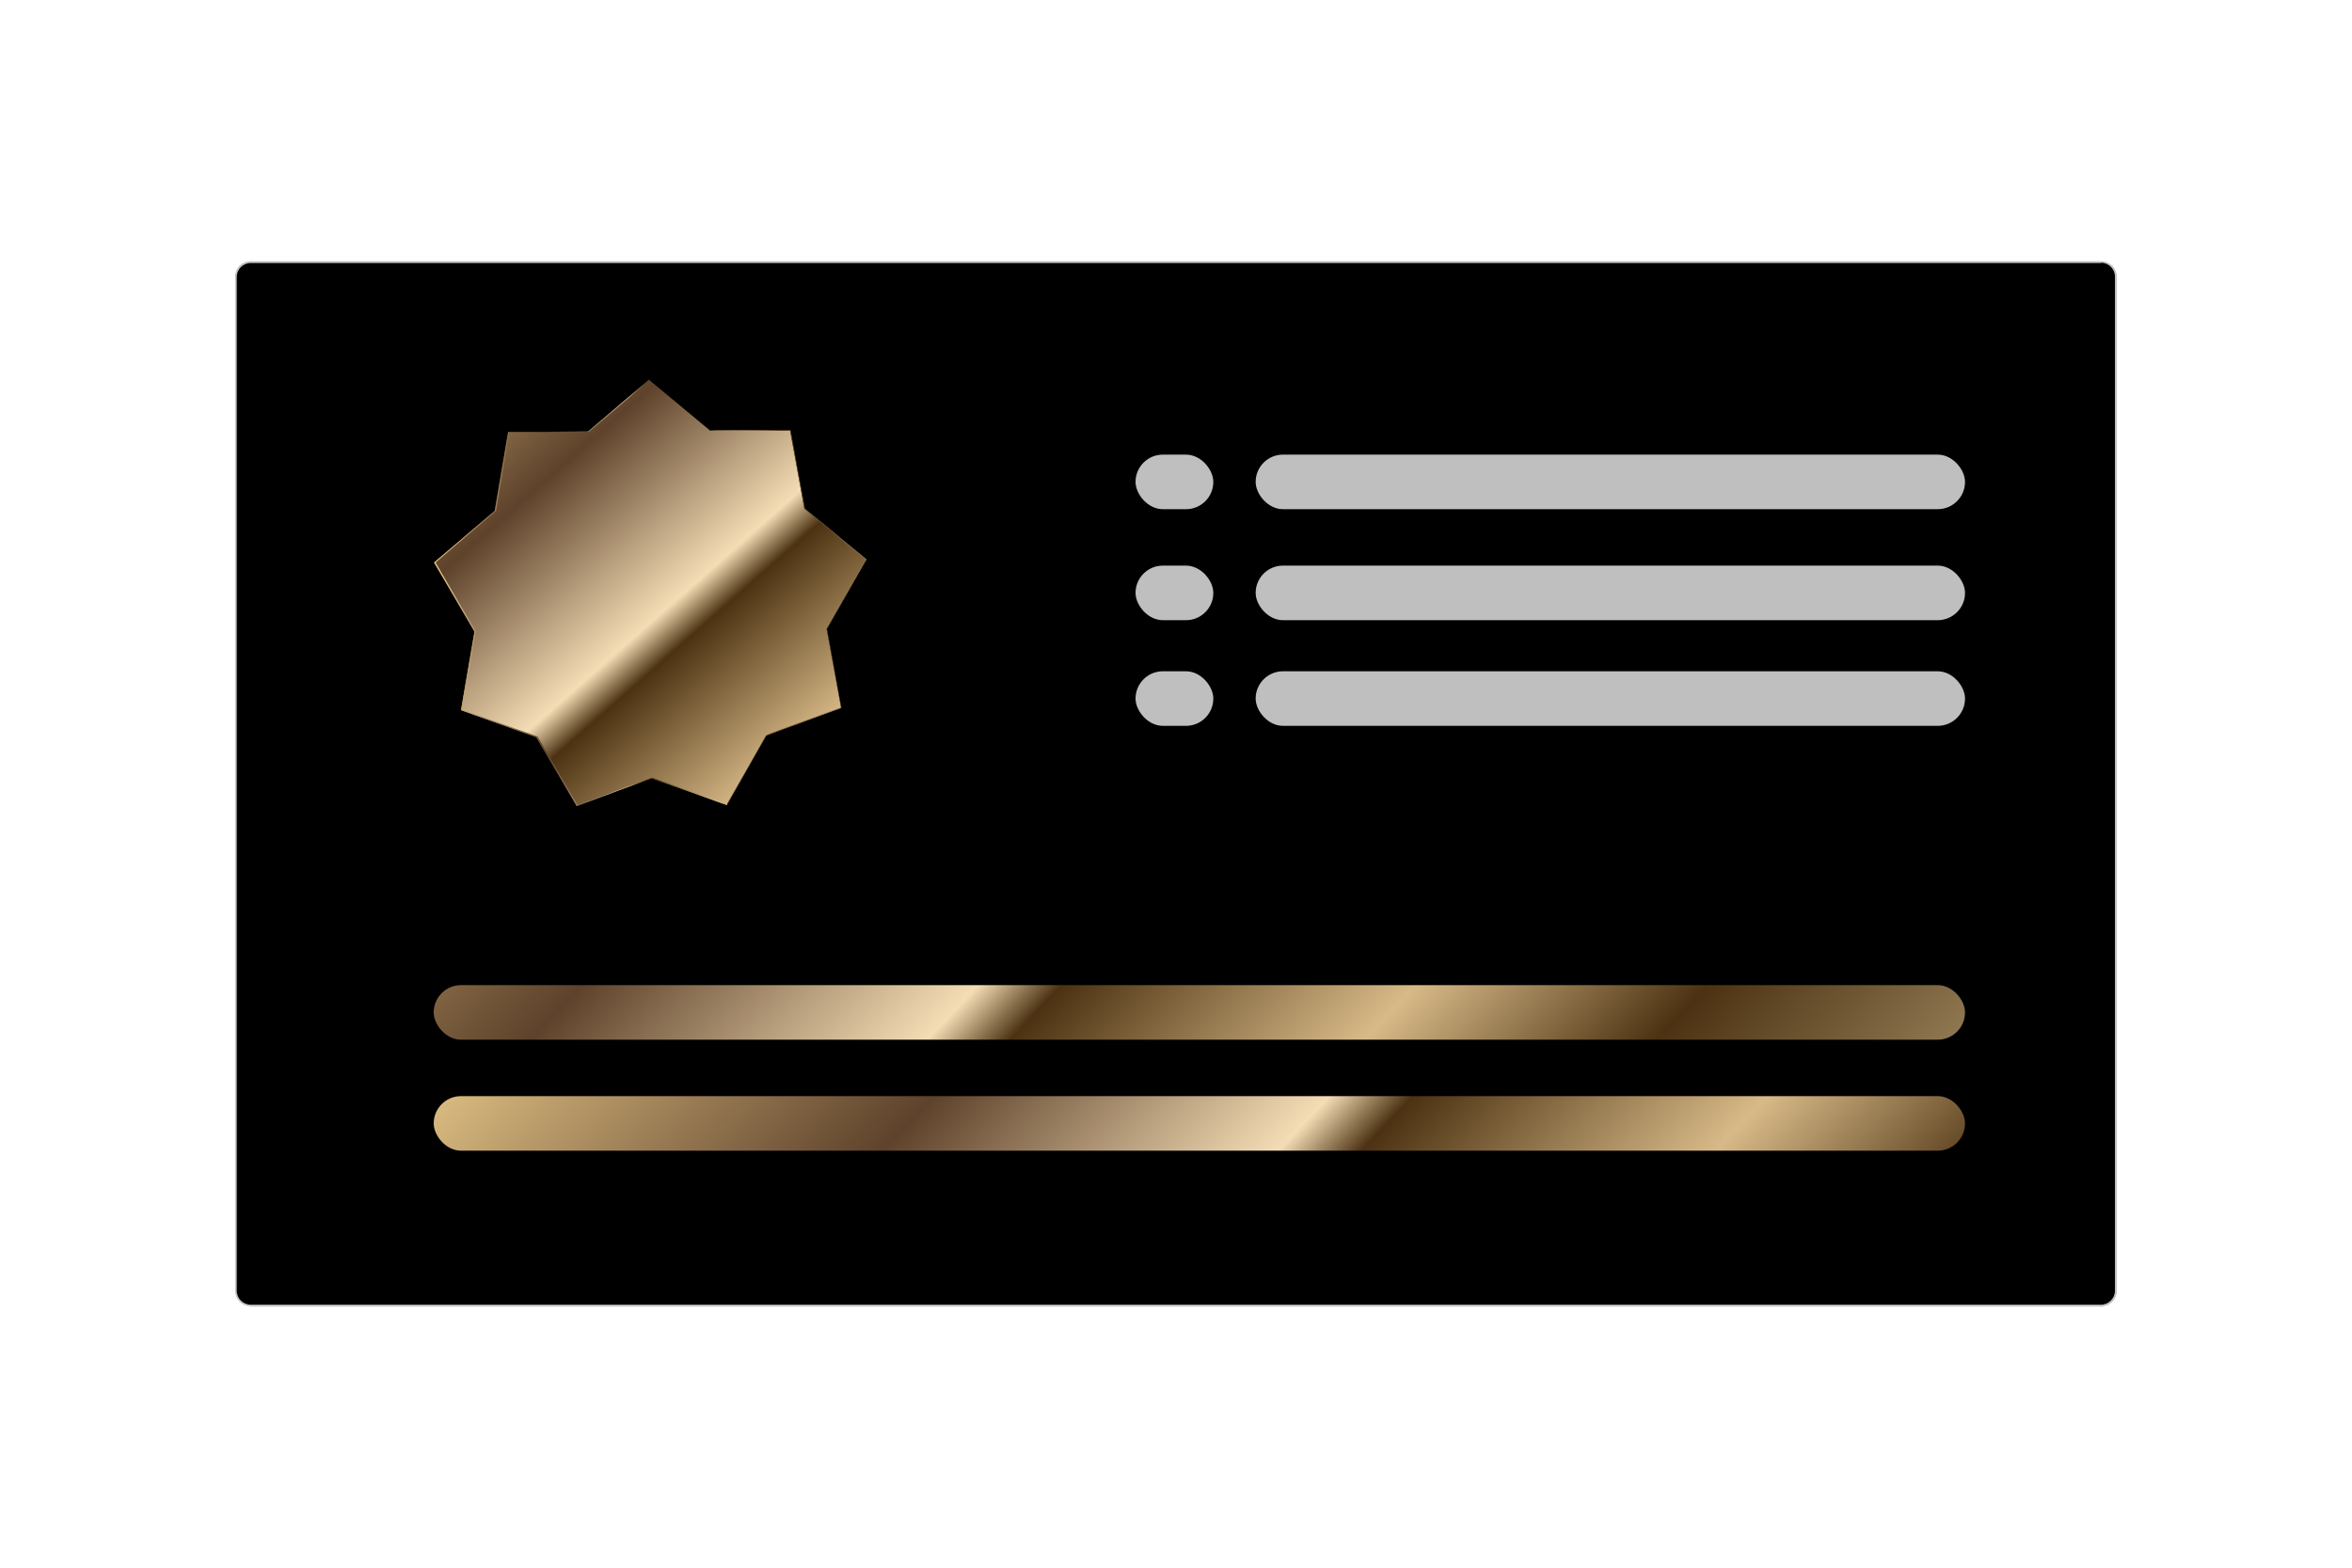 <?xml version="1.0" encoding="UTF-8"?>
<svg id="Foil" xmlns="http://www.w3.org/2000/svg" xmlns:xlink="http://www.w3.org/1999/xlink" viewBox="0 0 75 50">
  <defs>
    <style>
      .cls-1 {
        fill: url(#linear-gradient-2);
      }

      .cls-2 {
        fill: #fff;
      }

      .cls-3 {
        fill: #bfbfbf;
      }

      .cls-4 {
        fill: url(#linear-gradient-3);
      }

      .cls-5 {
        fill: url(#linear-gradient);
      }

      .cls-6 {
        fill: #bec0c2;
      }

      .cls-7 {
        fill: url(#linear-gradient-4);
      }
    </style>
    <linearGradient id="linear-gradient" x1="24.19" y1="22.59" x2="59.34" y2="55.72" gradientUnits="userSpaceOnUse">
      <stop offset="0" stop-color="#e5c688"/>
      <stop offset=".26" stop-color="#5e422b"/>
      <stop offset=".45" stop-color="#f4ddb5"/>
      <stop offset=".49" stop-color="#4c3212"/>
      <stop offset=".66" stop-color="#d8ba88"/>
      <stop offset=".8" stop-color="#4c3212"/>
      <stop offset="1" stop-color="#aa936b"/>
    </linearGradient>
    <linearGradient id="linear-gradient-2" x1="18.29" y1="13.44" x2="53.39" y2="46.61" xlink:href="#linear-gradient"/>
    <linearGradient id="linear-gradient-3" x1="12.33" y1="9.56" x2="31.87" y2="31.69" xlink:href="#linear-gradient"/>
    <linearGradient id="linear-gradient-4" x1="13.83" y1="18.91" x2="27.62" y2="18.91" xlink:href="#linear-gradient"/>
  </defs>
  <rect id="Background" class="cls-2" x="0" y="0" width="75" height="50"/>
  <g>
    <path d="m7.99,41.64c-.26,0-.47-.21-.47-.47V8.83c0-.26.21-.47.47-.47h59.02c.26,0,.47.21.47.47v32.35c0,.26-.21.47-.47.47H7.99Z"/>
    <path class="cls-6" d="m67,8.38c.24,0,.44.2.44.44v32.35c0,.24-.2.44-.44.44H7.99c-.24,0-.44-.2-.44-.44V8.83c0-.24.2-.44.44-.44h59.01m0-.06H7.99c-.27,0-.49.22-.49.49v32.35c0,.27.22.49.49.49h59.02c.27,0,.49-.22.49-.49V8.83c0-.28-.23-.5-.5-.5h0Z"/>
  </g>
  <g>
    <rect class="cls-5" x="13.83" y="34.96" width="48.83" height="1.74" rx=".87" ry=".87"/>
    <rect class="cls-1" x="13.83" y="31.42" width="48.83" height="1.74" rx=".87" ry=".87"/>
    <g>
      <rect class="cls-3" x="40.04" y="18.04" width="22.62" height="1.74" rx=".87" ry=".87"/>
      <rect class="cls-3" x="40.04" y="21.41" width="22.62" height="1.74" rx=".87" ry=".87"/>
      <rect class="cls-3" x="36.21" y="18.04" width="2.48" height="1.74" rx=".87" ry=".87"/>
      <rect class="cls-3" x="40.04" y="14.5" width="22.62" height="1.74" rx=".87" ry=".87"/>
      <rect class="cls-3" x="36.21" y="14.5" width="2.48" height="1.74" rx=".87" ry=".87"/>
      <rect class="cls-3" x="36.21" y="21.41" width="2.48" height="1.74" rx=".87" ry=".87"/>
    </g>
  </g>
  <g>
    <polygon class="cls-4" points="17.1 23.51 14.7 22.65 15.13 20.15 13.84 17.94 15.77 16.3 16.2 13.78 18.74 13.77 20.69 12.11 22.65 13.74 25.2 13.72 25.65 16.22 27.62 17.85 26.36 20.06 26.82 22.58 24.43 23.46 23.17 25.67 20.78 24.82 18.39 25.7 17.1 23.51"/>
    <path class="cls-7" d="m25.19,13.73l.46,2.5h0s0,0,0,0l1.96,1.62-1.25,2.21h0s0,0,0,0l.46,2.5-2.38.88h0s0,0,0,0l-1.25,2.21-2.39-.85h0s0,0,0,0l-2.38.88-1.28-2.19h0s0,0,0,0l-2.39-.85.42-2.5h0s0-.01,0-.01l-1.28-2.19,1.93-1.65h0s0,0,0,0l.42-2.5,2.54-.02h0s0,0,0,0l1.93-1.65,1.96,1.62h0s0,0,0,0h2.53m.01-.03l-2.55.02-1.96-1.62-1.94,1.65-2.55.02-.43,2.51-1.94,1.65,1.29,2.2-.43,2.51,2.4.86,1.29,2.2,2.39-.89,2.4.86,1.26-2.22,2.39-.89-.46-2.51,1.26-2.22-1.96-1.62-.46-2.51h0Z"/>
  </g>
</svg>